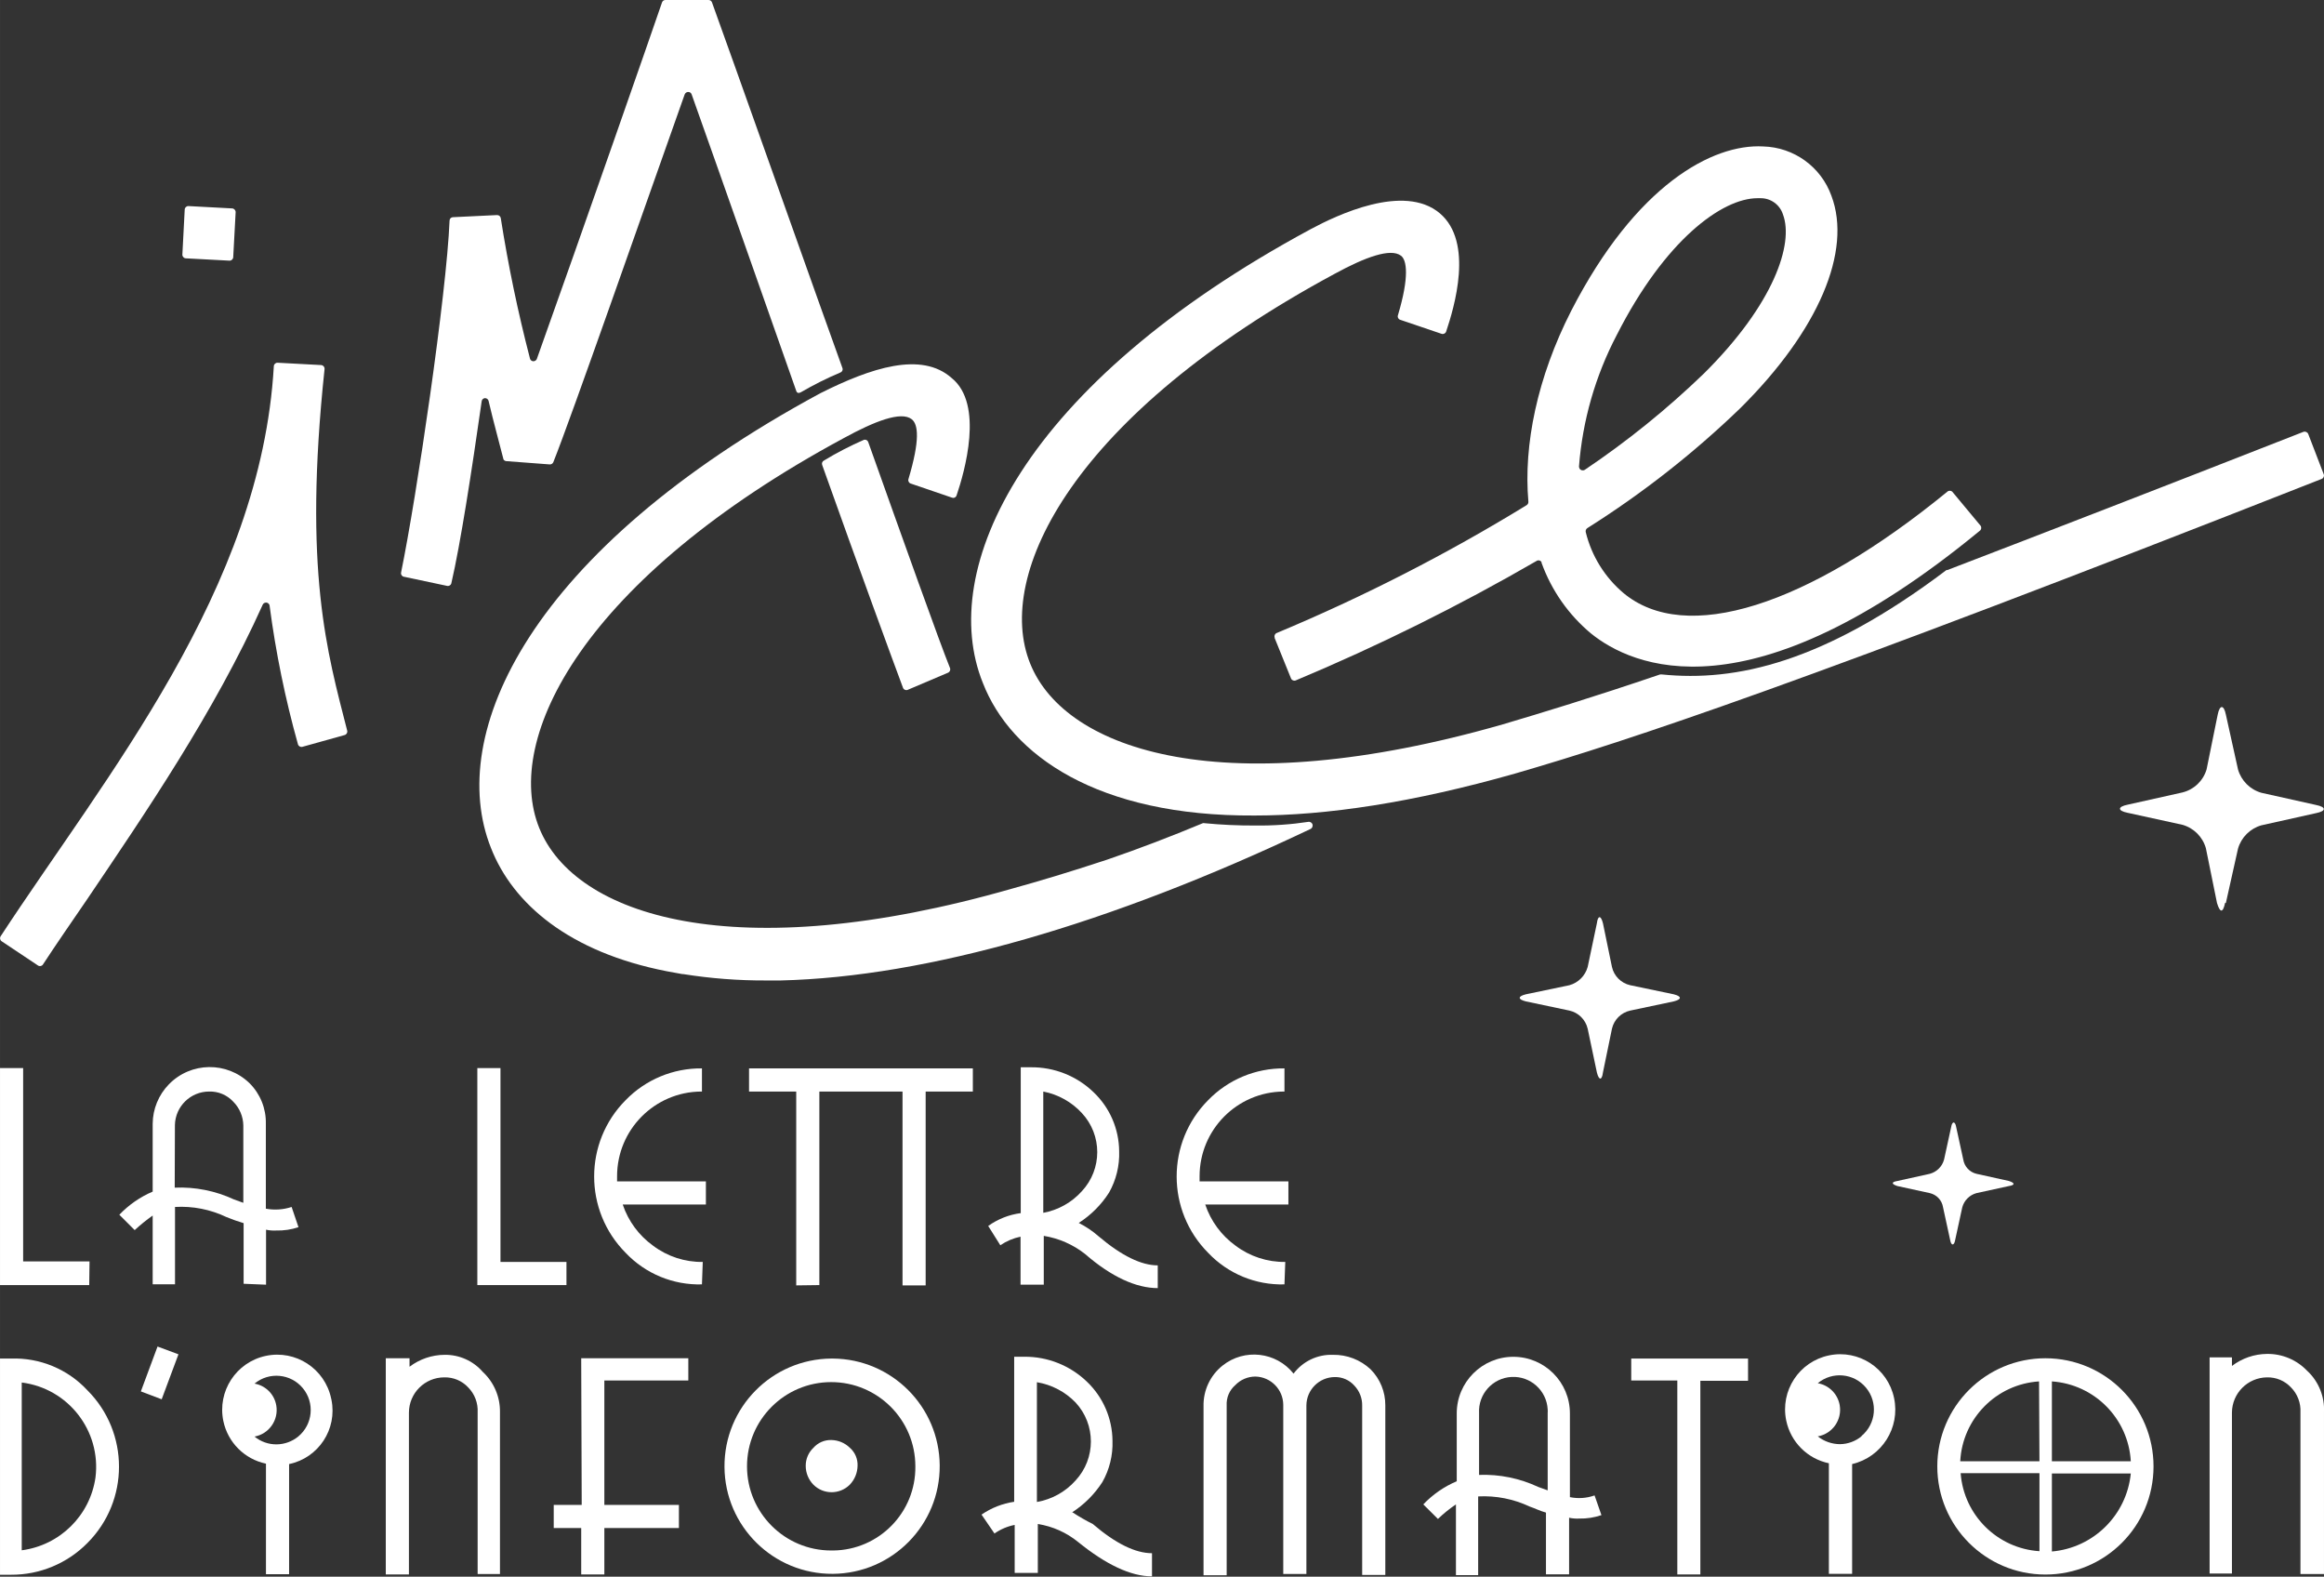 <?xml version="1.0" encoding="UTF-8"?>
<svg id="Calque_1" data-name="Calque 1" xmlns="http://www.w3.org/2000/svg" width="81.139mm" height="55.033mm" viewBox="0 0 230 156">
  <rect x="0" y="0" width="230" height="156" fill="#333333" stroke="none"/>
  <path d="M44,134.05c-1.254.007-2.472.421-3.47,1.18v-.84h-2.35v21.39h2.29v-16c0-1.933,1.567-3.5,3.5-3.5h0c.897-.023,1.761.341,2.37,1,.642.653.979,1.546.93,2.46v16h2.21v-16c.029-1.515-.59-2.97-1.7-4-.949-1.093-2.333-1.712-3.78-1.69Z" fill="#fff"/>
  <path d="M61.07,116.38c-0-4.601,3.709-8.342,8.31-8.38h.09v-2.29c-2.841-.033-5.57,1.102-7.55,3.14-4.158,4.178-4.158,10.932,0,15.11,1.958,2.067,4.704,3.202,7.55,3.12l.08-2.22c-1.773.023-3.504-.543-4.92-1.61-1.401-1.009-2.451-2.433-3-4.07h8.23v-2.29h-8.79v-.51Z" fill="#fff"/>
  <path d="M82.28,142.48h0c-.678-.021-1.331.261-1.78.77-.488.463-.763,1.107-.76,1.78-.001.699.272,1.37.76,1.87.995.992,2.605.992,3.6,0h0c.484-.503.759-1.172.77-1.87.029-.678-.25-1.332-.76-1.78-.489-.481-1.144-.757-1.83-.77Z" fill="#fff"/>
  <polygon points="47.24 105.68 47.24 127.15 56.06 127.15 56.06 124.86 49.53 124.86 49.53 105.68 47.24 105.68" fill="#fff"/>
  <polygon points="57.57 148.9 54.8 148.9 54.8 151.19 57.52 151.19 57.52 155.78 59.81 155.78 59.81 151.19 67.19 151.19 67.19 148.9 59.81 148.9 59.81 136.59 68.12 136.59 68.12 134.39 57.52 134.39 57.57 148.9" fill="#fff"/>
  <path d="M15.11,127.07h2.21v-7.65c1.754-.101,3.505.243,5.09,1,.556.23,1.123.43,1.7.6v6l2.22.09v-5.44c.328.072.665.099,1,.08.75.021,1.498-.091,2.21-.33l-.68-2c-.822.271-1.699.329-2.55.17v-8.41c.031-1.497-.55-2.942-1.61-4-2.236-2.176-5.813-2.127-7.99.109-1.014,1.043-1.588,2.436-1.6,3.891v6.72c-1.244.531-2.367,1.31-3.3,2.29l1.52,1.52c.561-.518,1.156-.999,1.78-1.44v6.8ZM17.31,111.3c.049-1.837,1.552-3.301,3.39-3.3.901-.027,1.769.338,2.38,1,.63.629.989,1.48,1,2.37v7.64l-.94-.34c-1.829-.85-3.835-1.248-5.85-1.16l.02-6.21Z" fill="#fff"/>
  <polygon points="13.94 137.67 16 138.45 17.66 134 15.59 133.23 13.94 137.67" fill="#fff"/>
  <path d="M1.09,134.42H0v21.39h1.1c2.837.012,5.558-1.12,7.55-3.14,4.169-4.174,4.169-10.936,0-15.11-1.946-2.093-4.704-3.238-7.56-3.14ZM9.45,146.18h0c-.538,3.77-3.524,6.718-7.3,7.21v-16.6c4.606.582,7.872,4.783,7.3,9.39Z" fill="#fff"/>
  <path d="M32.77,138.36h0c-.622-2.945-3.513-4.828-6.458-4.207-2.945.622-4.828,3.513-4.207,6.458.446,2.114,2.1,3.765,4.215,4.208v10.94h2.29v-10.9c2.913-.606,4.787-3.455,4.19-6.37l-.03-.13ZM29.52,142.13c-.601.493-1.352.768-2.13.78-.801.011-1.581-.261-2.2-.77,1.444-.264,2.405-1.644,2.15-3.09-.191-1.099-1.051-1.959-2.15-2.15,1.444-1.196,3.584-.994,4.78.45,1.196,1.444.994,3.584-.45,4.78Z" fill="#fff"/>
  <polygon points="8.86 124.81 2.29 124.81 2.29 105.68 0 105.68 0 127.15 8.83 127.15 8.86 124.81" fill="#fff"/>
  <path d="M82.43,134.42h-.16c-5.882.044-10.614,4.848-10.57,10.73.044,5.882,4.848,10.614,10.73,10.57,5.882-.044,10.614-4.848,10.57-10.73-.044-5.819-4.75-10.526-10.57-10.57ZM90.59,145.1c.05,4.54-3.59,8.26-8.129,8.31-0,0-.001,0-.001,0h-.19c-4.601.005-8.335-3.72-8.34-8.32-.005-4.601,3.72-8.335,8.32-8.34s8.335,3.72,8.34,8.32v.03Z" fill="#fff"/>
  <path d="M181,134.11c-2.946.615-4.836,3.502-4.221,6.449.443,2.121,2.1,3.779,4.221,4.221v10.94h2.3v-10.86c2.934-.685,4.779-3.594,4.15-6.54-.614-2.941-3.497-4.827-6.438-4.213-.004.001-.008.002-.013.003ZM184.23,142.11c-.598.493-1.345.768-2.12.78h0c-.802-0-1.581-.272-2.21-.77,1.452-.254,2.424-1.638,2.17-3.091-.194-1.108-1.062-1.976-2.17-2.17,1.442-1.196,3.579-.997,4.775.445,1.196,1.442.997,3.579-.445,4.775h0v.03Z" fill="#fff"/>
  <polygon points="161.44 136.59 166 136.59 166 155.78 168.28 155.78 168.28 136.62 173 136.62 173 134.42 161.44 134.42 161.44 136.59" fill="#fff"/>
  <path d="M192.3,119.46l.7,3.22c.1.6.4.6.5,0l.7-3.22c.185-.688.723-1.224,1.41-1.41l3.21-.7c.61-.1.61-.3,0-.5l-3.21-.71c-.682-.161-1.199-.718-1.31-1.41l-.7-3.21c-.1-.61-.4-.61-.5,0l-.7,3.21c-.185.688-.723,1.224-1.41,1.41l-3.21.71c-.61.1-.61.3,0,.5l3.21.7c.685.156,1.204.716,1.31,1.41Z" fill="#fff"/>
  <path d="M165.65,98.38h0l-4.31-.9c-.903-.202-1.608-.907-1.81-1.81l-.89-4.32c-.2-.8-.5-.8-.6,0l-.91,4.32c-.244.879-.931,1.566-1.81,1.81l-4.31.9c-.81.2-.81.5,0,.7l4.31.91c.9.201,1.604.901,1.81,1.8l.91,4.32c.2.81.5.81.6,0l.89-4.32c.203-.9.909-1.602,1.81-1.8l4.31-.91c.8-.2.8-.5,0-.7Z" fill="#fff"/>
  <path d="M228.36,135.66c-1.035-1.104-2.487-1.721-4-1.7-1.255.012-2.472.43-3.47,1.19v-.85h-2.21v21.39h2.21v-15.93c.016-1.911,1.559-3.458,3.47-3.48.9-.023,1.767.341,2.38,1,.642.653.979,1.546.93,2.46v16h2.33v-16c.08-1.528-.512-3.015-1.62-4.07l-.02-.01Z" fill="#fff"/>
  <path d="M220.21,89.34h.08l1.2-5.37c.32-1.117,1.193-1.99,2.31-2.31l5.43-1.21c1-.2,1-.6,0-.8l-5.43-1.21c-1.117-.32-1.99-1.193-2.31-2.31l-1.2-5.42c-.2-1-.61-1-.81,0l-1.1,5.42c-.339,1.132-1.252,2-2.4,2.28l-5.42,1.21c-1,.2-1,.6,0,.8l5.44,1.19c1.118.319,1.991,1.192,2.31,2.31l1.1,5.42c.3,1,.59,1,.8,0Z" fill="#fff"/>
  <path d="M202.44,134.39c-5.909-.005-10.704,4.781-10.71,10.69-.005,5.909,4.781,10.704,10.69,10.71,5.909.005,10.704-4.78,10.71-10.69h0c.005-5.909-4.78-10.704-10.69-10.71h0ZM201.84,153.48c-4.162-.268-7.489-3.561-7.8-7.72h7.8v7.72ZM201.84,144.58h-7.84c.22-4.231,3.572-7.627,7.8-7.9l.04,7.9ZM203.07,153.51h0v-7.72h7.81c-.408,4.117-3.689,7.36-7.81,7.72h0ZM203.07,144.58v-7.9c4.221.29,7.568,3.675,7.81,7.9h-7.81Z" fill="#fff"/>
  <path d="M106.76,121c1.206-.771,2.229-1.794,3-3,.703-1.246,1.049-2.661,1-4.09-.015-2.215-.932-4.327-2.54-5.85-1.664-1.602-3.891-2.485-6.2-2.46h-1v14.43c-1.162.152-2.268.588-3.22,1.27l1.2,1.91c.604-.412,1.284-.701,2-.85v4.75h2.3v-4.83c1.485.241,2.885.853,4.07,1.78,2.63,2.29,5.09,3.39,7.21,3.39h0v-2.25c-1.61,0-3.56-.93-5.86-2.88-.595-.521-1.253-.965-1.96-1.32ZM103.25,120v-12c1.468.284,2.807,1.03,3.82,2.13,2.029,2.177,2.029,5.553,0,7.73-1.001,1.117-2.345,1.87-3.82,2.14Z" fill="#fff"/>
  <path d="M106.15,149.64h-.05c1.201-.776,2.224-1.799,3-3,.703-1.242,1.049-2.654,1-4.08-.017-2.217-.933-4.332-2.54-5.86-1.663-1.597-3.885-2.479-6.19-2.46h-1v14.35c-1.159.172-2.264.606-3.23,1.27l1.28,1.87c.6-.42,1.281-.71,2-.85v4.75h2.29v-4.84c1.469.231,2.849.849,4,1.79,2.72,2.2,5.18,3.39,7.3,3.39v-2.29c-1.62,0-3.57-.93-5.86-2.89-.689-.343-1.357-.727-2-1.15ZM102.62,148.64v-11.88c1.454.241,2.793.942,3.82,2,2.029,2.177,2.029,5.553,0,7.73-.997,1.119-2.344,1.866-3.82,2.12v.03Z" fill="#fff"/>
  <path d="M155.37,148.13v-8.28c.002-3.093-2.503-5.602-5.596-5.604s-5.602,2.503-5.604,5.596v6.718c-1.249.528-2.376,1.308-3.31,2.29l1.45,1.44c.55-.531,1.145-1.013,1.78-1.44v7h2.2v-7.79c1.753-.091,3.502.252,5.09,1,.51.17,1,.43,1.62.6v6.11h2.29v-5.6c.328.072.665.099,1,.08.748.017,1.492-.098,2.2-.34l-.68-1.95c-.782.28-1.627.339-2.44.17ZM153.17,139.82v7.64l-.94-.34c-1.828-.855-3.833-1.263-5.85-1.19v-6.11c-.102-1.875,1.335-3.478,3.21-3.58,1.875-.102,3.478,1.335,3.58,3.21.01.123.01.247,0,.37Z" fill="#fff"/>
  <polygon points="74.13 108 78.8 108 78.8 127.18 81.09 127.15 81.09 108 89.32 108 89.32 127.18 91.61 127.18 91.61 108 96.28 108 96.28 105.71 74.13 105.71 74.13 108" fill="#fff"/>
  <path d="M131.91,134.05c-1.523-.053-2.975.641-3.89,1.86-1.72-2.16-4.866-2.517-7.026-.797-1.223.974-1.92,2.464-1.884,4.027v16.72h2.29v-16.81c-.041-.762.273-1.5.85-2,.523-.544,1.245-.851,2-.85,1.522.038,2.74,1.277,2.75,2.8v16.73h2.29v-16.68c.016-1.54,1.26-2.784,2.8-2.8.744-.018,1.457.293,1.95.85.513.538.79,1.257.77,2v16.73h2.29v-16.78c.01-1.333-.512-2.614-1.45-3.56-1.011-.95-2.353-1.467-3.74-1.44Z" fill="#fff"/>
  <path d="M32.12,36.52c.017-.204-.134-.383-.338-.4-.001,0-.002-0-.002-0l-4.3-.23c-.195-.011-.364.135-.38.33h0C25.83,58.37,10.45,76.77.06,92.64c-.104.164-.06.38.1.49l3.6,2.4c.16.108.378.066.486-.094.001-.002.003-.004.004-.006,1.34-2.05,2.89-4.28,4.42-6.52,5.64-8.36,12.53-18.41,17.33-29.08.082-.178.29-.258.47-.18h0c.112.047.192.15.21.27.61,4.638,1.549,9.226,2.81,13.73.058.19.259.298.449.24l.001-0h0l4.16-1.16c.193-.049.309-.245.261-.437-0-.001-.001-.002-.001-.003-1.97-7.72-4.36-15.77-2.24-35.77Z" fill="#fff"/>
  <path d="M126.38,62.62c-.185.056-.29.251-.235.436.001.005.003.009.005.014v.06l1.62,4c.078.182.288.266.47.19,8.195-3.429,16.162-7.38,23.85-11.83.161-.097.37-.046.467.115.001.002.002.003.003.005v.07c.981,2.728,2.672,5.145,4.9,7,4,3.23,15.64,8.63,38.47-10.16.162-.116.199-.341.084-.502-.004-.006-.009-.012-.014-.018l-2.78-3.34c-.14-.141-.368-.141-.509-.001-0.0 0-.001.001-.001.001-13.89,11.35-25.9,15.16-32.06,10-1.837-1.56-3.136-3.659-3.71-6-.043-.157.022-.323.16-.41,5.443-3.431,10.52-7.412,15.15-11.88,7.74-7.68,11.06-15.54,9-21-1.029-2.862-3.709-4.8-6.75-4.88-5-.28-12.59,3.79-19,16.26-3.37,6.61-4.73,13.29-4.24,18.89.01.136-.055.267-.17.34-7.899,4.843-16.16,9.069-24.71,12.64ZM160,33.16c4.77-9.4,10.43-13.55,13.94-13.55h.27c1.027-.02,1.944.64,2.25,1.62,1.08,2.89-.9,8.86-7.83,15.73-3.64,3.513-7.582,6.698-11.78,9.52-.174.111-.405.062-.52-.11-.041-.066-.062-.142-.06-.22.35-4.538,1.619-8.958,3.73-12.99Z" fill="#fff"/>
  <path d="M18.39,25.56l4.32.23h0c.195.006.359-.145.37-.34l.24-4.45h0c.006-.201-.15-.369-.35-.38l-4.31-.23h0c-.199-.011-.369.14-.38.339,0,0,0,.001,0,.001l-.23,4.42h0c-.028.197.109.379.306.407.011.002.023.003.034.003Z" fill="#fff"/>
  <path d="M85.52,43.51c-1.379.598-2.716,1.29-4,2.07-.149.087-.213.269-.15.43,3.73,10.47,7,19.38,8,22.05.07.179.271.268.45.2h0l4-1.7c.18-.074.269-.278.2-.46-1-2.46-4.68-12.77-8.09-22.35-.053-.175-.232-.279-.41-.24Z" fill="#fff"/>
  <path d="M124.16,80.69c7.1,0,15.64-1.27,25.81-4.16,11.21-3.25,28.61-9,79.79-29.14.183-.066.28-.265.22-.45h0l-1.54-4c-.079-.187-.29-.279-.48-.21-14.21,5.57-25.66,10-35.23,13.67h-.09c-12.15,9.17-20.84,11.08-28.19,10.33h-.15c-6.89,2.34-11.63,3.77-15.57,4.94-27.43,7.86-43.26,2.69-46.77-6-3.6-8.86,4.32-24.67,30.13-38.58,3.06-1.67,5.54-2.56,6.56-1.79.57.42.85,2.05-.3,5.89-.065.182.03.382.212.447.003.001.005.002.008.003h0l4.1,1.39c.185.06.384-.037.45-.22h0c.79-2.36,2.76-8.85-.63-11.71-3.56-3-10.23.21-12.75,1.56-28.69,15.46-37,33.7-32.47,44.91,2.78,7.15,11.33,13.21,26.89,13.12Z" fill="#fff"/>
  <path d="M48.59,83.9c2.16,5.52,7.73,10.31,17.41,12.2l1.53.28h.09c2.705.43,5.441.641,8.18.63h1.46c14.48-.35,32.59-5.55,52.46-15,.175-.101.24-.32.15-.5-.069-.119-.193-.194-.33-.2-1.764.268-3.546.392-5.33.37-1.669.007-3.338-.07-5-.23-.055-.02-.115-.02-.17,0-3.21,1.34-6.42,2.56-9.45,3.6-3.78,1.25-6.84,2.16-9.45,2.88-27.43,7.86-43.26,2.7-46.77-6-3.59-8.85,4.32-24.66,30.13-38.58,3.07-1.68,5.68-2.69,6.73-1.87.65.51.83,2.06-.32,5.91-.067.181.026.383.208.449.001 0.0.001.001.002.001l4.1,1.4c.174.068.37-.017.44-.19h0c.8-2.36,2.74-9.06-.48-11.65-3-2.66-8-1-13,1.51-28.81,15.57-37.09,33.72-32.59,44.99Z" fill="#fff"/>
  <path d="M40,57.07l4.25.9c.189.043.376-.075.419-.264.001-.002.001-.004.001-.006.9-3.88,2-11,3-18,.02-.187.187-.322.374-.302.005.001.011.001.016.002h0c.153.027.273.147.3.3.5,2.14,1.06,4.12,1.47,5.76.072.112.198.177.33.17l4.23.32c.158.017.309-.073.37-.22,1.8-4.5,8.92-24.9,13-36.39.07-.18.263-.279.45-.23.112.034.201.12.24.23,2.69,7.55,9.31,26.38,10.36,29.36.07.19.24.23.45.11,1.257-.733,2.559-1.385,3.9-1.95.178-.058.276-.25.218-.429-.002-.007-.005-.014-.008-.021-1.25-3.41-11.82-33.23-12.91-36.18-.054-.14-.19-.232-.34-.23h-4.25c-.155-.009-.297.084-.35.23-.84,2.47-8,23-12.38,35.25-.053.19-.25.301-.44.25-.122-.032-.218-.128-.25-.25-1.2-4.62-2.163-9.25-2.89-13.89-.026-.187-.192-.322-.38-.31l-4.35.21c-.188,0-.34.152-.34.34h0c-.29,7.23-3.26,27.33-4.8,34.83-.034.19.092.372.283.406.009.002.018.003.027.004Z" fill="#fff"/>
  <path d="M118.72,116.38c-0-4.601,3.709-8.342,8.31-8.38h.09v-2.29c-2.841-.033-5.57,1.102-7.55,3.14-4.158,4.178-4.158,10.932,0,15.11,1.958,2.067,4.704,3.202,7.55,3.12l.08-2.22c-1.773.023-3.504-.543-4.92-1.61-1.401-1.009-2.451-2.433-3-4.07h8.23v-2.29h-8.79v-.51Z" fill="#fff"/>
</svg>